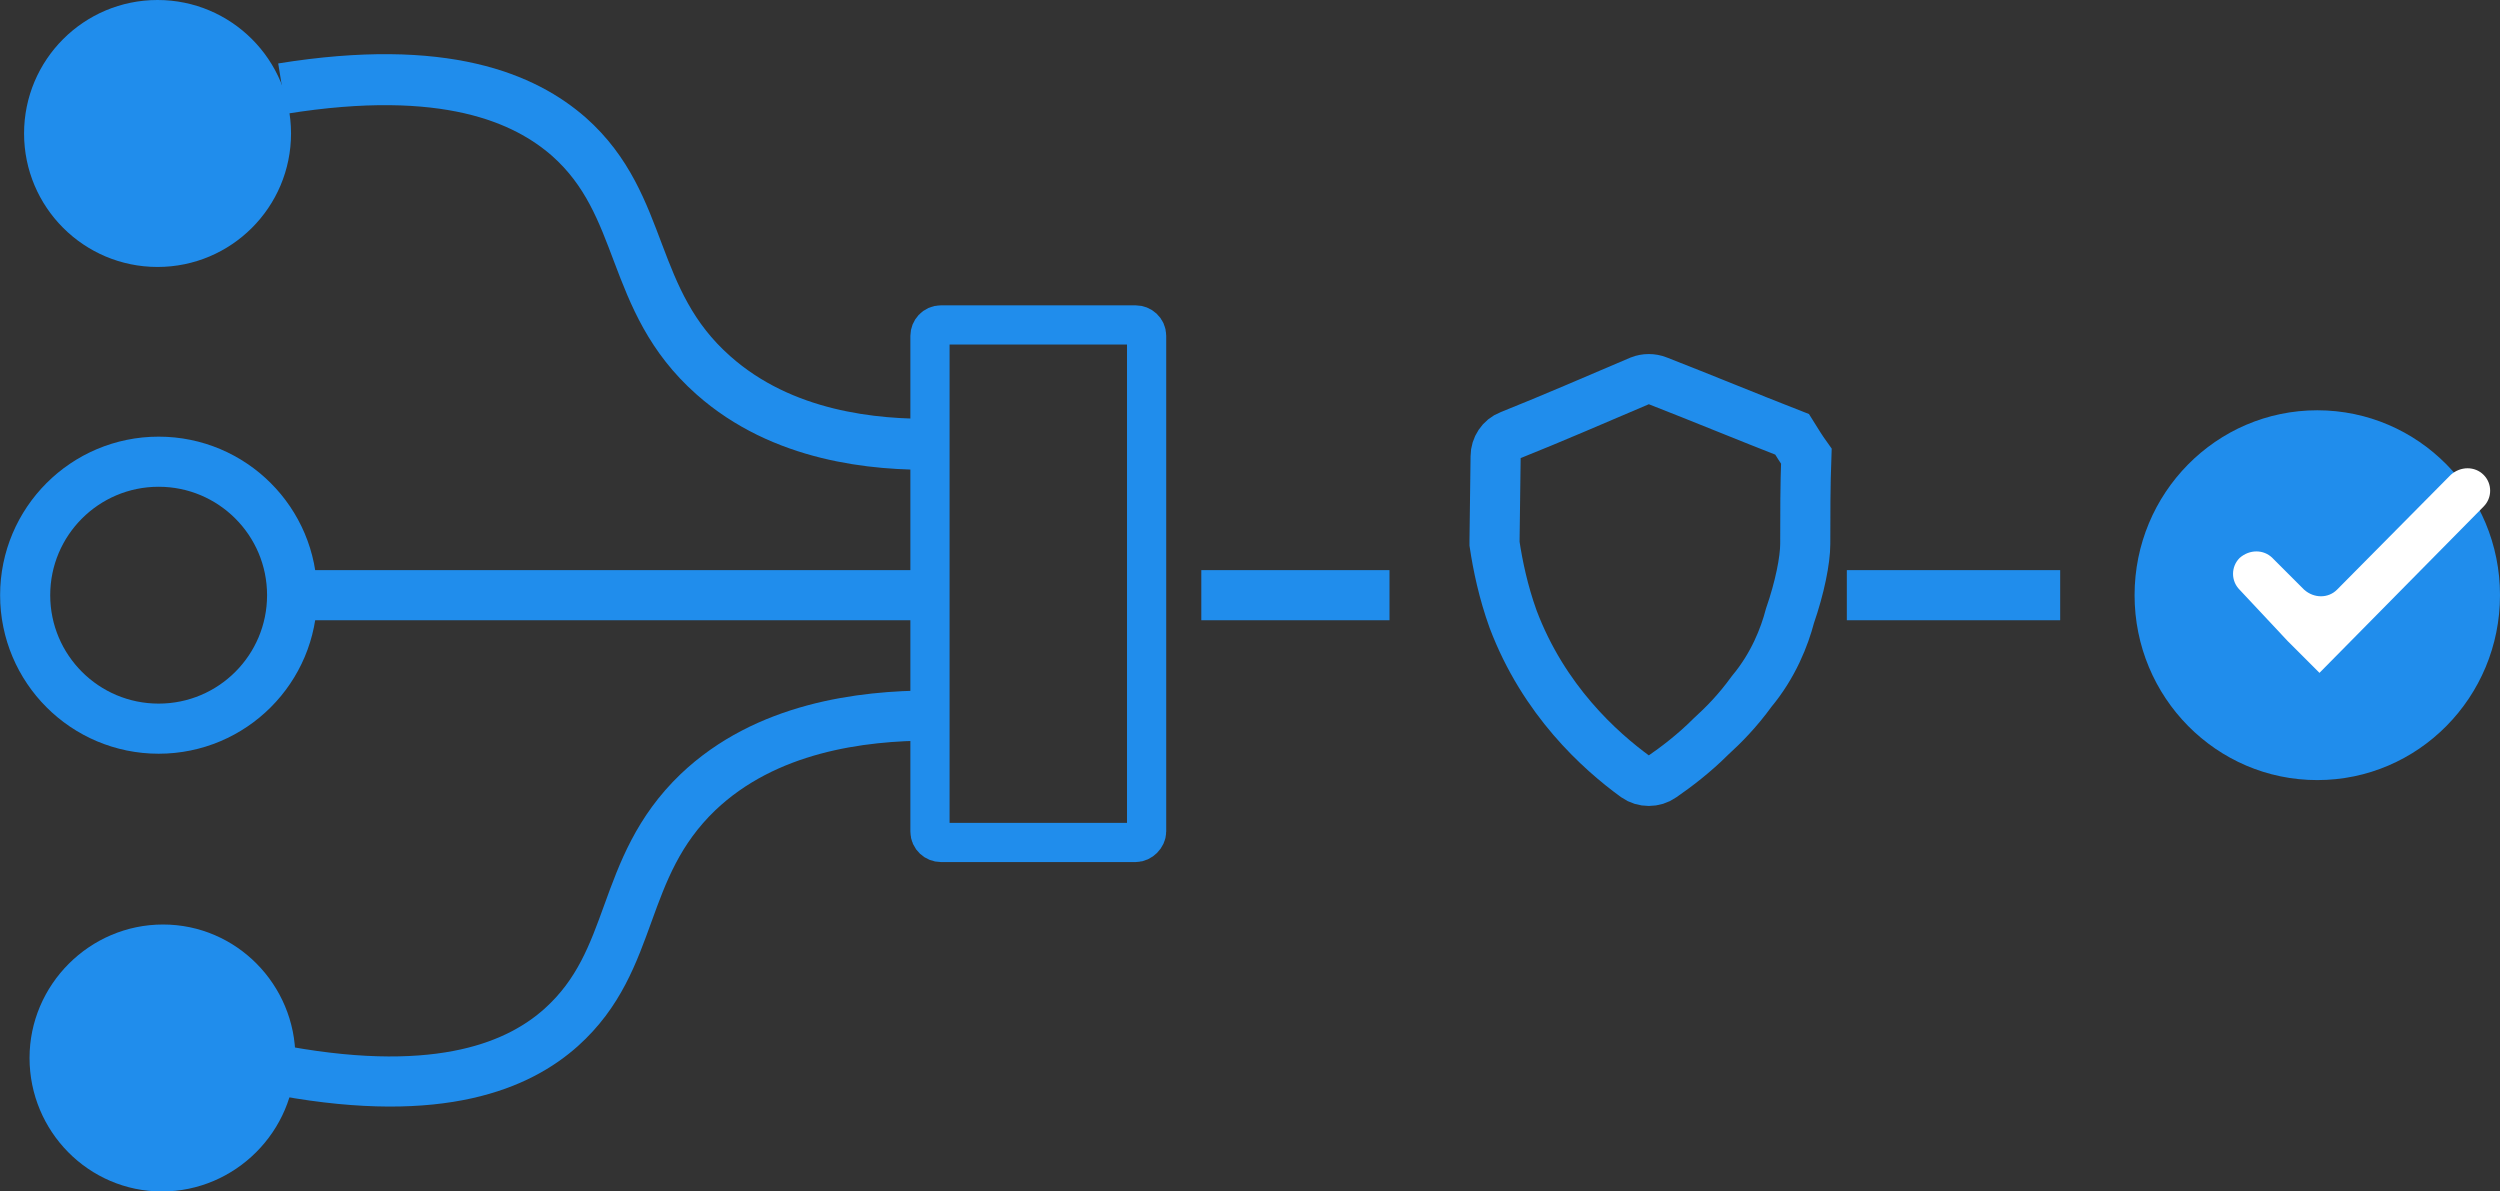 <?xml version="1.0" encoding="utf-8"?>
<!-- Generator: Adobe Illustrator 23.0.3, SVG Export Plug-In . SVG Version: 6.00 Build 0)  -->
<svg version="1.1" xmlns="http://www.w3.org/2000/svg" xmlns:xlink="http://www.w3.org/1999/xlink" x="0px" y="0px"
	 viewBox="0 0 228.5 108.9" style="enable-background:new 0 0 228.5 108.9;" xml:space="preserve">
<rect x="0" y="0" width="228.5" height="108.9" fill="#333333" stroke="none"/>
<style type="text/css">
	.st0{fill:#208DEC;}
	.st1{fill:none;stroke:#208DEC;stroke-width:4.58;stroke-miterlimit:10;}
	.st2{fill:none;stroke:#208DEC;stroke-width:4.661;stroke-miterlimit:10;}
	.st3{fill:none;stroke:#208DEC;stroke-width:3.584;stroke-miterlimit:10;}
	.st4{fill-rule:evenodd;clip-rule:evenodd;fill:#FFFFFF;}
</style>
<g id="Security_page">
	<circle class="st0" cx="14.4" cy="12.2" r="12.2"/>
	<circle class="st1" cx="14.5" cy="54.4" r="12.2"/>
	<path class="st0" d="M27,96.7c0,6.7-5.5,12.2-12.2,12.2S2.7,103.4,2.7,96.7c0-6.7,5.5-12.2,12.2-12.2S27,90,27,96.7z"/>
	<line class="st1" x1="25" y1="54.4" x2="86.1" y2="54.4"/>
	<line class="st1" x1="109.8" y1="54.4" x2="127" y2="54.4"/>
	<line class="st1" x1="168.8" y1="54.4" x2="188.3" y2="54.4"/>
	<path class="st2" d="M25.8,8.1C40.7,5.7,48,9,52,12.5c7.1,6.3,5.4,14.9,13.2,21.8c6.3,5.6,14.7,6.4,20.3,6.3"/>
	<path class="st1" d="M26,97.9c14.4,2.6,21.5-0.6,25.3-4c6.9-6.2,5.2-14.5,12.5-21.5c6.2-5.9,14.9-7,21.3-7"/>
	<path class="st3" d="M103.8,77H86c-0.5,0-1-0.4-1-1V30.7c0-0.5,0.4-1,1-1h17.8c0.5,0,1,0.4,1,1V76C104.8,76.5,104.3,77,103.8,77z"
		/>
	<path class="st1" d="M163.6,56.3c0.9-2.6,1.4-5.1,1.4-6.6c0-2.7,0-5.3,0.1-8c-0.5-0.7-0.8-1.2-1.3-2c-4.1-1.6-8.2-3.3-12.3-4.9
		c-0.5-0.2-1.1-0.2-1.6,0c-4,1.7-7.9,3.4-11.9,5c-0.8,0.3-1.3,1.1-1.3,1.9l-0.1,7.7c0,0.1,0,0.2,0,0.3c0.3,2,0.8,4.4,1.7,6.9
		c2.8,7.4,7.9,12,11.2,14.4c0.7,0.5,1.7,0.5,2.4,0c1.3-0.9,2.9-2.1,4.5-3.7c1.1-1,2.4-2.3,3.7-4.1C162.1,60.8,163.1,58.2,163.6,56.3
		z"/>
	<ellipse class="st0" cx="211.8" cy="54.4" rx="16.7" ry="16.9"/>
	<g id="subscribe_1_">
		<path class="st4" d="M227,43.4L227,43.4c-0.8-0.8-2.1-0.8-3,0l-10.4,10.5c-0.8,0.8-2.1,0.8-3,0l-2.9-2.9c-0.8-0.8-2.1-0.8-3,0l0,0
			c-0.8,0.8-0.8,2.1,0,2.9l4.4,4.7l0,0l0,0l2.9,2.9l0,0l0,0L227,46.3C227.8,45.5,227.8,44.2,227,43.4z"/>
	</g>
</g>
<g id="Layer_1">
</g>
</svg>
